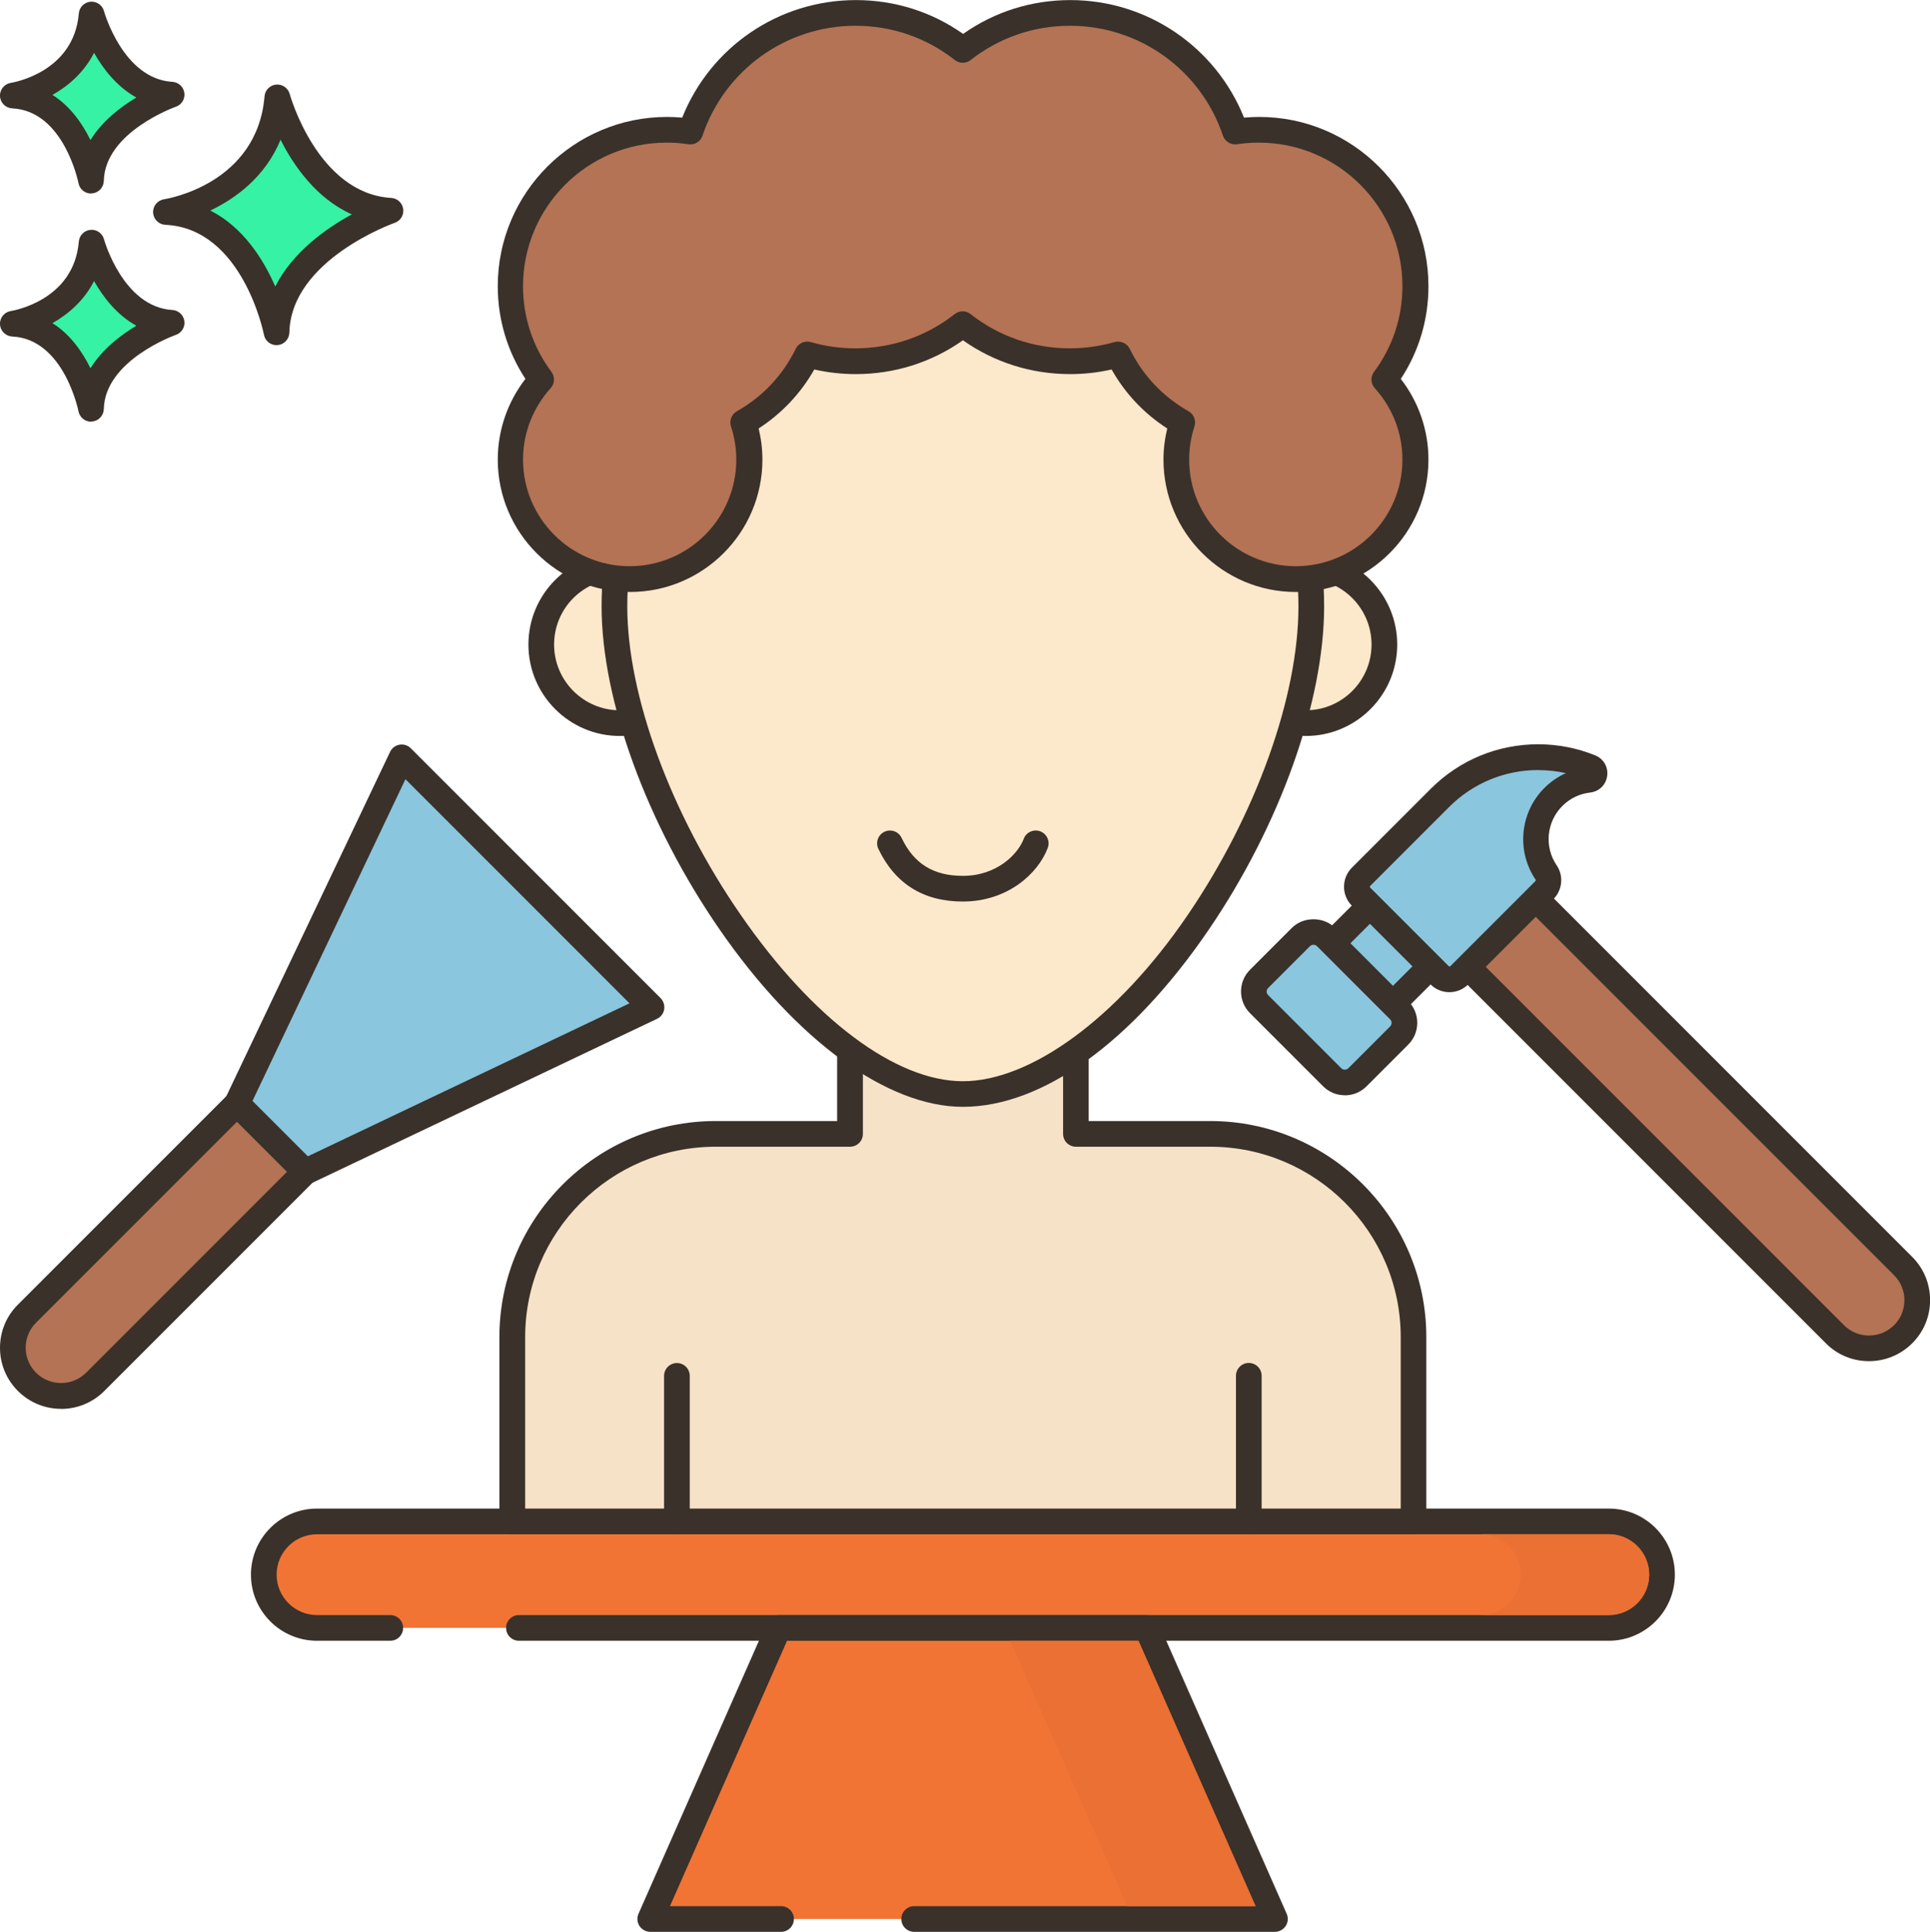 <?xml version="1.0" encoding="UTF-8"?>
<svg id="Layer_2" data-name="Layer 2" xmlns="http://www.w3.org/2000/svg" viewBox="0 0 225.5 225.66">
  <defs>
    <style>
      .cls-1 {
        fill-rule: evenodd;
      }

      .cls-1, .cls-2 {
        fill: #fce8cb;
      }

      .cls-3 {
        fill: #b37354;
      }

      .cls-4 {
        fill: #35f2a5;
      }

      .cls-5 {
        fill: #3a312a;
      }

      .cls-6 {
        fill: #8ac6dd;
      }

      .cls-7 {
        fill: #f27435;
      }

      .cls-8 {
        fill: #ea7033;
      }

      .cls-9 {
        fill: #f6e2c6;
      }
    </style>
  </defs>
  <g id="Layer_1-2" data-name="Layer 1">
    <g>
      <path class="cls-4" d="M32.41,11.37s3.41,12.66,13.22,13.25c0,0-13.1,4.53-13.32,14.2,0,0-2.58-13.57-12.93-14.06,0,0,12.05-1.83,13.02-13.39Z"/>
      <path class="cls-5" d="M32.31,40.32c-.71,0-1.34-.51-1.47-1.22-.02-.12-2.49-12.42-11.52-12.84-.77-.04-1.39-.65-1.43-1.42-.04-.77.51-1.44,1.27-1.56.44-.07,10.89-1.82,11.75-12.03.06-.73.63-1.3,1.36-1.37.72-.06,1.39.4,1.58,1.1.03.12,3.26,11.63,11.86,12.14.71.04,1.3.58,1.4,1.29.1.71-.32,1.39-.99,1.62-.12.04-12.12,4.31-12.31,12.82-.02.77-.61,1.4-1.37,1.46-.04,0-.08,0-.13,0ZM24.57,24.59c3.88,1.97,6.23,5.75,7.59,8.88,2.03-4.02,5.94-6.79,8.95-8.43-4.13-1.84-6.78-5.65-8.33-8.72-1.79,4.36-5.27,6.87-8.2,8.27Z"/>
      <path class="cls-4" d="M10.71,28.35s2.41,8.95,9.35,9.37c0,0-9.27,3.2-9.42,10.05,0,0-1.82-9.6-9.14-9.94,0,0,8.52-1.29,9.21-9.47Z"/>
      <path class="cls-5" d="M10.64,49.26c-.71,0-1.34-.51-1.47-1.22-.02-.08-1.7-8.44-7.74-8.73-.77-.04-1.39-.65-1.43-1.42-.04-.77.51-1.44,1.27-1.56.3-.05,7.36-1.24,7.94-8.11.06-.73.63-1.3,1.36-1.37.73-.07,1.39.4,1.58,1.1h0c.02.08,2.23,7.92,7.99,8.26.71.04,1.3.58,1.4,1.29.1.71-.32,1.39-1,1.62-.08.03-8.28,2.95-8.41,8.66-.02.77-.61,1.4-1.38,1.46-.04,0-.08,0-.12,0ZM6.12,37.74c2.11,1.33,3.52,3.39,4.45,5.28,1.38-2.23,3.52-3.87,5.36-4.97-2.29-1.27-3.88-3.35-4.94-5.22-1.17,2.29-3.02,3.88-4.87,4.92Z"/>
      <path class="cls-4" d="M10.71,1.69s2.41,8.95,9.35,9.37c0,0-9.27,3.2-9.42,10.05,0,0-1.82-9.6-9.14-9.94,0,0,8.52-1.29,9.21-9.47Z"/>
      <path class="cls-5" d="M10.64,22.61c-.71,0-1.34-.51-1.47-1.22-.02-.08-1.7-8.44-7.74-8.73-.77-.04-1.39-.65-1.43-1.42-.04-.77.51-1.44,1.27-1.56.3-.05,7.36-1.24,7.94-8.11.06-.73.63-1.3,1.36-1.37.73-.06,1.39.4,1.58,1.1h0c.02.08,2.23,7.92,7.99,8.26.71.04,1.3.58,1.4,1.29.1.71-.32,1.39-1,1.62-.08.03-8.28,2.95-8.41,8.66-.02.77-.61,1.4-1.38,1.46-.04,0-.08,0-.12,0ZM6.12,11.08c2.11,1.33,3.52,3.39,4.45,5.28,1.38-2.23,3.52-3.87,5.36-4.97-2.29-1.27-3.88-3.35-4.94-5.22-1.17,2.29-3.01,3.88-4.87,4.92Z"/>
      <path class="cls-7" d="M60.63,190.16h127.33c3.44,0,6.22-2.79,6.22-6.22h0c0-3.44-2.79-6.22-6.22-6.22H37.04c-3.44,0-6.22,2.79-6.22,6.22h0c0,3.44,2.79,6.22,6.22,6.22h23.59Z"/>
      <path class="cls-5" d="M187.96,191.66H60.63c-.83,0-1.5-.67-1.5-1.5s.67-1.5,1.5-1.5h127.34c2.6,0,4.72-2.12,4.72-4.72s-2.12-4.72-4.72-4.72H37.04c-2.6,0-4.72,2.12-4.72,4.72s2.12,4.72,4.72,4.72h8.56c.83,0,1.5.67,1.5,1.5s-.67,1.5-1.5,1.5h-8.56c-4.26,0-7.72-3.46-7.72-7.72s3.46-7.72,7.72-7.72h150.93c4.26,0,7.72,3.46,7.72,7.72s-3.46,7.72-7.72,7.72Z"/>
      <polygon class="cls-7" points="106.81 224.16 149 224.16 134 190.16 91 190.16 76 224.16 91.28 224.16 106.81 224.16"/>
      <path class="cls-5" d="M149,225.66h-42.19c-.83,0-1.5-.67-1.5-1.5s.67-1.5,1.5-1.5h39.88l-13.68-31h-41.05l-13.68,31h12.98c.83,0,1.5.67,1.5,1.5s-.67,1.5-1.5,1.5h-15.28c-.51,0-.98-.26-1.26-.68-.28-.42-.32-.96-.12-1.42l15-34c.24-.54.78-.89,1.37-.89h43c.59,0,1.13.35,1.37.89l15,34c.2.46.16,1-.12,1.42-.28.42-.75.68-1.26.68Z"/>
      <path class="cls-9" d="M59.85,177.72h105.31v-21.53c0-13.11-10.62-23.73-23.75-23.73h-15.7v-13.3h-26.39v13.3h-15.69c-13.13,0-23.77,10.62-23.77,23.73v21.53Z"/>
      <path class="cls-5" d="M165.15,179.22H59.85c-.83,0-1.5-.67-1.5-1.5v-21.53c0-13.92,11.34-25.24,25.27-25.24h14.19v-11.8c0-.83.67-1.5,1.5-1.5h26.39c.83,0,1.5.67,1.5,1.5v11.8h14.2c13.92,0,25.25,11.32,25.25,25.24v21.53c0,.83-.67,1.5-1.5,1.5ZM61.35,176.22h102.31v-20.03c0-12.26-9.98-22.24-22.25-22.24h-15.7c-.83,0-1.5-.67-1.5-1.5v-11.8h-23.39v11.8c0,.83-.67,1.5-1.5,1.5h-15.69c-12.28,0-22.27,9.97-22.27,22.24v20.03Z"/>
      <path class="cls-5" d="M79.09,179.18c-.83,0-1.5-.63-1.5-1.46v-17c0-.83.67-1.5,1.5-1.5s1.5.67,1.5,1.5v16.92c0,.83-.67,1.54-1.5,1.54Z"/>
      <path class="cls-5" d="M145.91,179.22c-.83,0-1.5-.67-1.5-1.5v-17.01c0-.83.67-1.5,1.5-1.5s1.5.67,1.5,1.5v17.01c0,.83-.67,1.5-1.5,1.5Z"/>
      <path class="cls-1" d="M81.61,75.29c0,5.07-4.11,9.18-9.18,9.18s-9.18-4.11-9.18-9.18,4.11-9.18,9.18-9.18,9.18,4.11,9.18,9.18Z"/>
      <path class="cls-5" d="M72.42,85.97c-5.89,0-10.68-4.79-10.68-10.68s4.79-10.68,10.68-10.68,10.68,4.79,10.68,10.68-4.79,10.68-10.68,10.68ZM72.42,67.61c-4.24,0-7.68,3.44-7.68,7.68s3.45,7.68,7.68,7.68,7.68-3.44,7.68-7.68-3.45-7.68-7.68-7.68Z"/>
      <ellipse class="cls-2" cx="152.57" cy="75.29" rx="9.18" ry="9.18"/>
      <path class="cls-5" d="M152.57,85.97c-5.89,0-10.68-4.79-10.68-10.68s4.79-10.68,10.68-10.68,10.68,4.79,10.68,10.68-4.79,10.68-10.68,10.68ZM152.57,67.61c-4.24,0-7.68,3.44-7.68,7.68s3.45,7.68,7.68,7.68,7.68-3.44,7.68-7.68-3.45-7.68-7.68-7.68Z"/>
      <path class="cls-2" d="M153.21,70.83c0,22.47-21.65,56.96-40.71,56.96s-40.71-34.49-40.71-56.96,18.23-40.69,40.71-40.69,40.71,18.22,40.71,40.69Z"/>
      <path class="cls-5" d="M112.5,129.29c-8.83,0-19.45-7.74-28.41-20.7-8.51-12.31-13.8-26.78-13.8-37.76,0-23.26,18.93-42.19,42.21-42.19s42.21,18.92,42.21,42.19c0,11.1-5.16,25.57-13.47,37.75-8.97,13.16-19.45,20.71-28.74,20.71ZM112.5,31.65c-21.62,0-39.21,17.58-39.21,39.19,0,10.4,5.08,24.22,13.27,36.05,8.4,12.15,18.1,19.41,25.94,19.41s17.98-7.25,26.26-19.4c7.99-11.71,12.95-25.53,12.95-36.06,0-21.61-17.59-39.19-39.21-39.19Z"/>
      <path class="cls-3" d="M165.37,33.42c0-10.09-8.18-18.27-18.27-18.27-.94,0-1.87.07-2.77.21-2.71-8.06-10.32-13.86-19.29-13.86-4.73,0-9.08,1.62-12.53,4.32-3.45-2.7-7.8-4.32-12.53-4.32-8.97,0-16.58,5.8-19.29,13.86-.9-.14-1.83-.21-2.77-.21-10.09,0-18.27,8.18-18.27,18.27,0,4.09,1.34,7.86,3.61,10.91-2.24,2.48-3.61,5.75-3.61,9.35,0,7.71,6.25,13.96,13.96,13.96s13.96-6.25,13.96-13.96c0-1.51-.25-2.97-.69-4.33,3.23-1.82,5.85-4.59,7.48-7.94,1.79.51,3.67.79,5.62.79,4.73,0,9.08-1.62,12.53-4.32,3.46,2.7,7.8,4.32,12.53,4.32,1.95,0,3.83-.28,5.62-.79,1.63,3.35,4.25,6.12,7.48,7.94-.45,1.36-.69,2.82-.69,4.33,0,7.71,6.25,13.96,13.96,13.96s13.96-6.25,13.96-13.96c0-3.6-1.37-6.87-3.61-9.35,2.27-3.04,3.61-6.82,3.61-10.91Z"/>
      <path class="cls-5" d="M151.4,69.15c-8.53,0-15.46-6.94-15.46-15.46,0-1.22.15-2.44.44-3.64-2.71-1.74-4.92-4.09-6.5-6.89-1.59.36-3.21.54-4.84.54-4.54,0-8.85-1.36-12.53-3.95-3.68,2.59-7.99,3.95-12.53,3.95-1.63,0-3.25-.18-4.84-.54-1.58,2.79-3.8,5.14-6.5,6.89.29,1.2.44,2.42.44,3.64,0,8.53-6.94,15.46-15.46,15.46s-15.46-6.94-15.46-15.46c0-3.42,1.14-6.73,3.23-9.43-2.11-3.22-3.23-6.94-3.23-10.83,0-10.9,8.87-19.77,19.77-19.77.59,0,1.19.03,1.78.08,3.3-8.26,11.3-13.73,20.29-13.73,4.54,0,8.85,1.36,12.53,3.95,3.68-2.59,7.99-3.95,12.53-3.95,8.98,0,16.98,5.47,20.29,13.73.59-.05,1.18-.08,1.78-.08,10.9,0,19.77,8.87,19.77,19.77,0,3.89-1.11,7.61-3.23,10.83,2.09,2.7,3.23,6.01,3.23,9.43,0,8.53-6.94,15.46-15.46,15.46ZM130.65,39.91c.56,0,1.09.32,1.35.84,1.5,3.08,3.88,5.6,6.87,7.29.62.35.91,1.09.69,1.77-.41,1.26-.62,2.56-.62,3.87,0,6.87,5.59,12.46,12.46,12.46s12.46-5.59,12.46-12.46c0-3.08-1.15-6.04-3.23-8.34-.48-.53-.52-1.33-.09-1.9,2.17-2.91,3.32-6.37,3.32-10.01,0-9.25-7.53-16.77-16.77-16.77-.85,0-1.71.06-2.55.19-.72.1-1.42-.32-1.65-1-2.58-7.68-9.76-12.84-17.87-12.84-4.25,0-8.26,1.38-11.61,4-.54.43-1.31.43-1.85,0-3.34-2.62-7.36-4-11.61-4-8.1,0-15.28,5.16-17.87,12.84-.23.69-.92,1.11-1.65,1-.84-.13-1.69-.19-2.55-.19-9.25,0-16.77,7.53-16.77,16.77,0,3.64,1.15,7.1,3.32,10.01.43.57.39,1.37-.09,1.9-2.08,2.3-3.23,5.26-3.23,8.34,0,6.87,5.59,12.46,12.46,12.46s12.46-5.59,12.46-12.46c0-1.31-.21-2.61-.62-3.87-.22-.68.07-1.42.69-1.77,3-1.69,5.37-4.21,6.87-7.29.32-.66,1.06-.99,1.76-.79,1.7.49,3.45.73,5.21.73,4.25,0,8.26-1.38,11.61-4,.54-.43,1.31-.43,1.85,0,3.34,2.62,7.36,4,11.61,4,1.76,0,3.51-.25,5.21-.73.14-.04.28-.06.41-.06Z"/>
      <path class="cls-5" d="M112.5,105.31c-4.6,0-7.92-2.07-9.87-6.15-.36-.75-.04-1.64.71-2,.75-.35,1.64-.04,2,.71,1.44,3.03,3.72,4.44,7.16,4.44,4.03,0,6.46-2.59,7.11-4.32.29-.78,1.16-1.17,1.93-.88.78.29,1.17,1.16.88,1.93-1.13,3.02-4.72,6.27-9.92,6.27Z"/>
      <path class="cls-3" d="M214.38,155.85c2.2,2.2,5.77,2.2,7.97,0h0c2.2-2.2,2.2-5.77,0-7.97l-46.18-46.18c-2.2-2.2-5.77-2.2-7.97,0h0c-2.2,2.2-2.2,5.77,0,7.97l46.18,46.18Z"/>
      <path class="cls-5" d="M218.37,159c-1.83,0-3.65-.69-5.04-2.09l-46.18-46.18c-2.78-2.78-2.78-7.31,0-10.09,2.78-2.78,7.31-2.78,10.09,0l46.18,46.18c1.35,1.35,2.09,3.14,2.09,5.05s-.74,3.7-2.09,5.04c-1.39,1.39-3.22,2.09-5.04,2.09ZM172.19,101.56c-1.06,0-2.12.4-2.92,1.21-1.61,1.61-1.61,4.24,0,5.85l46.18,46.18c1.61,1.61,4.23,1.61,5.85,0,.78-.78,1.21-1.82,1.21-2.92s-.43-2.14-1.21-2.92l-46.18-46.18c-.81-.81-1.86-1.21-2.92-1.21Z"/>
      <rect class="cls-6" x="156.86" y="106.4" width="9.34" height="10.03" transform="translate(354.53 75.98) rotate(135)"/>
      <path class="cls-5" d="M161.77,119.76c-.38,0-.77-.15-1.06-.44l-7.09-7.09c-.59-.59-.59-1.54,0-2.12l6.6-6.6c.56-.56,1.56-.56,2.12,0l7.09,7.09c.28.28.44.66.44,1.06s-.16.78-.44,1.06l-6.6,6.6c-.29.29-.68.44-1.06.44ZM156.8,111.17l4.97,4.97,4.48-4.48-4.97-4.97-4.48,4.48Z"/>
      <rect class="cls-6" x="149.76" y="109.52" width="11.07" height="16.25" rx="2.09" ry="2.09" transform="translate(-37.71 144.27) rotate(-45)"/>
      <path class="cls-5" d="M157.13,127.94c-.96,0-1.86-.37-2.54-1.05l-8.54-8.54c-1.4-1.4-1.4-3.67,0-5.07l4.88-4.88c1.35-1.36,3.72-1.36,5.07,0l8.54,8.54c.68.68,1.05,1.58,1.05,2.54s-.37,1.86-1.05,2.54l-4.88,4.88c-.68.68-1.58,1.05-2.54,1.05ZM153.46,110.36c-.15,0-.3.06-.41.17l-4.88,4.88c-.23.23-.23.6,0,.83l8.54,8.54c.23.23.6.23.83,0l4.88-4.88c.23-.23.23-.6,0-.83l-8.54-8.54c-.11-.11-.26-.17-.41-.17Z"/>
      <path class="cls-6" d="M185.85,89.64c.73.3.58,1.37-.2,1.45-1.51.17-2.98.84-4.14,2-2.4,2.4-2.68,6.12-.84,8.83.44.64.34,1.51-.21,2.06l-9.94,9.94c-.64.64-1.67.64-2.31,0l-9.18-9.18c-.64-.64-.64-1.67,0-2.31l9.22-9.22c3.17-3.17,7.33-4.76,11.49-4.76,2.08,0,4.16.4,6.12,1.19Z"/>
      <path class="cls-5" d="M169.35,115.9c-.84,0-1.63-.33-2.22-.92l-9.18-9.18c-1.22-1.22-1.22-3.21,0-4.44l9.22-9.22c3.35-3.35,7.81-5.2,12.55-5.2h0c2.3,0,4.55.44,6.67,1.3.97.39,1.53,1.36,1.39,2.4-.14,1.04-.94,1.82-1.99,1.94-1.24.14-2.36.68-3.25,1.57-1.85,1.85-2.13,4.77-.66,6.93.84,1.23.67,2.9-.39,3.96l-9.94,9.94c-.59.59-1.38.92-2.22.92ZM179.74,89.95h0c-3.94,0-7.65,1.54-10.43,4.32l-9.22,9.22c-.05.05-.05.14,0,.19l9.18,9.18c.05.05.14.05.19,0l9.94-9.94s.06-.11.03-.15c-2.28-3.35-1.85-7.87,1.02-10.73.73-.73,1.58-1.31,2.51-1.73-1.05-.23-2.12-.35-3.21-.35ZM185.28,91.03s0,0,0,0c0,0,0,0,0,0,0,0,0,0,0,0Z"/>
      <path class="cls-3" d="M27.69,128.91l-24.54,24.54c-2.2,2.2-2.2,5.77,0,7.97h0c2.2,2.2,5.77,2.2,7.97,0l24.54-24.54-7.97-7.97Z"/>
      <path class="cls-5" d="M7.13,164.57c-1.83,0-3.65-.7-5.04-2.09C.74,161.13,0,159.34,0,157.44s.74-3.7,2.09-5.04l24.54-24.54c.56-.56,1.56-.56,2.12,0l7.97,7.97c.59.59.59,1.54,0,2.12l-24.54,24.54c-1.39,1.39-3.22,2.09-5.04,2.09ZM27.69,131.03l-23.48,23.48c-.78.78-1.21,1.82-1.21,2.92s.43,2.14,1.21,2.92c1.61,1.61,4.24,1.61,5.85,0l23.48-23.48-5.85-5.85Z"/>
      <polygon class="cls-6" points="76.11 117.64 35.66 136.88 27.69 128.91 46.93 88.45 76.11 117.64"/>
      <path class="cls-5" d="M35.66,138.38c-.39,0-.77-.15-1.06-.44l-7.97-7.97c-.45-.45-.57-1.13-.29-1.7l19.24-40.45c.21-.44.62-.75,1.1-.83.48-.08.97.07,1.32.42l29.18,29.18c.34.34.5.83.42,1.32-.08.48-.39.89-.83,1.1l-40.45,19.24c-.21.1-.43.15-.64.15ZM29.5,128.6l6.47,6.47,37.58-17.87-26.18-26.18-17.87,37.58Z"/>
      <path class="cls-8" d="M192.69,183.94c0,2.6-2.12,4.72-4.73,4.72h-15c2.61,0,4.73-2.12,4.73-4.72s-2.12-4.73-4.73-4.73h15c2.61,0,4.73,2.12,4.73,4.73Z"/>
      <polygon class="cls-8" points="146.7 222.66 131.7 222.66 118.02 191.66 133.02 191.66 146.7 222.66"/>
    </g>
  </g>
</svg>
